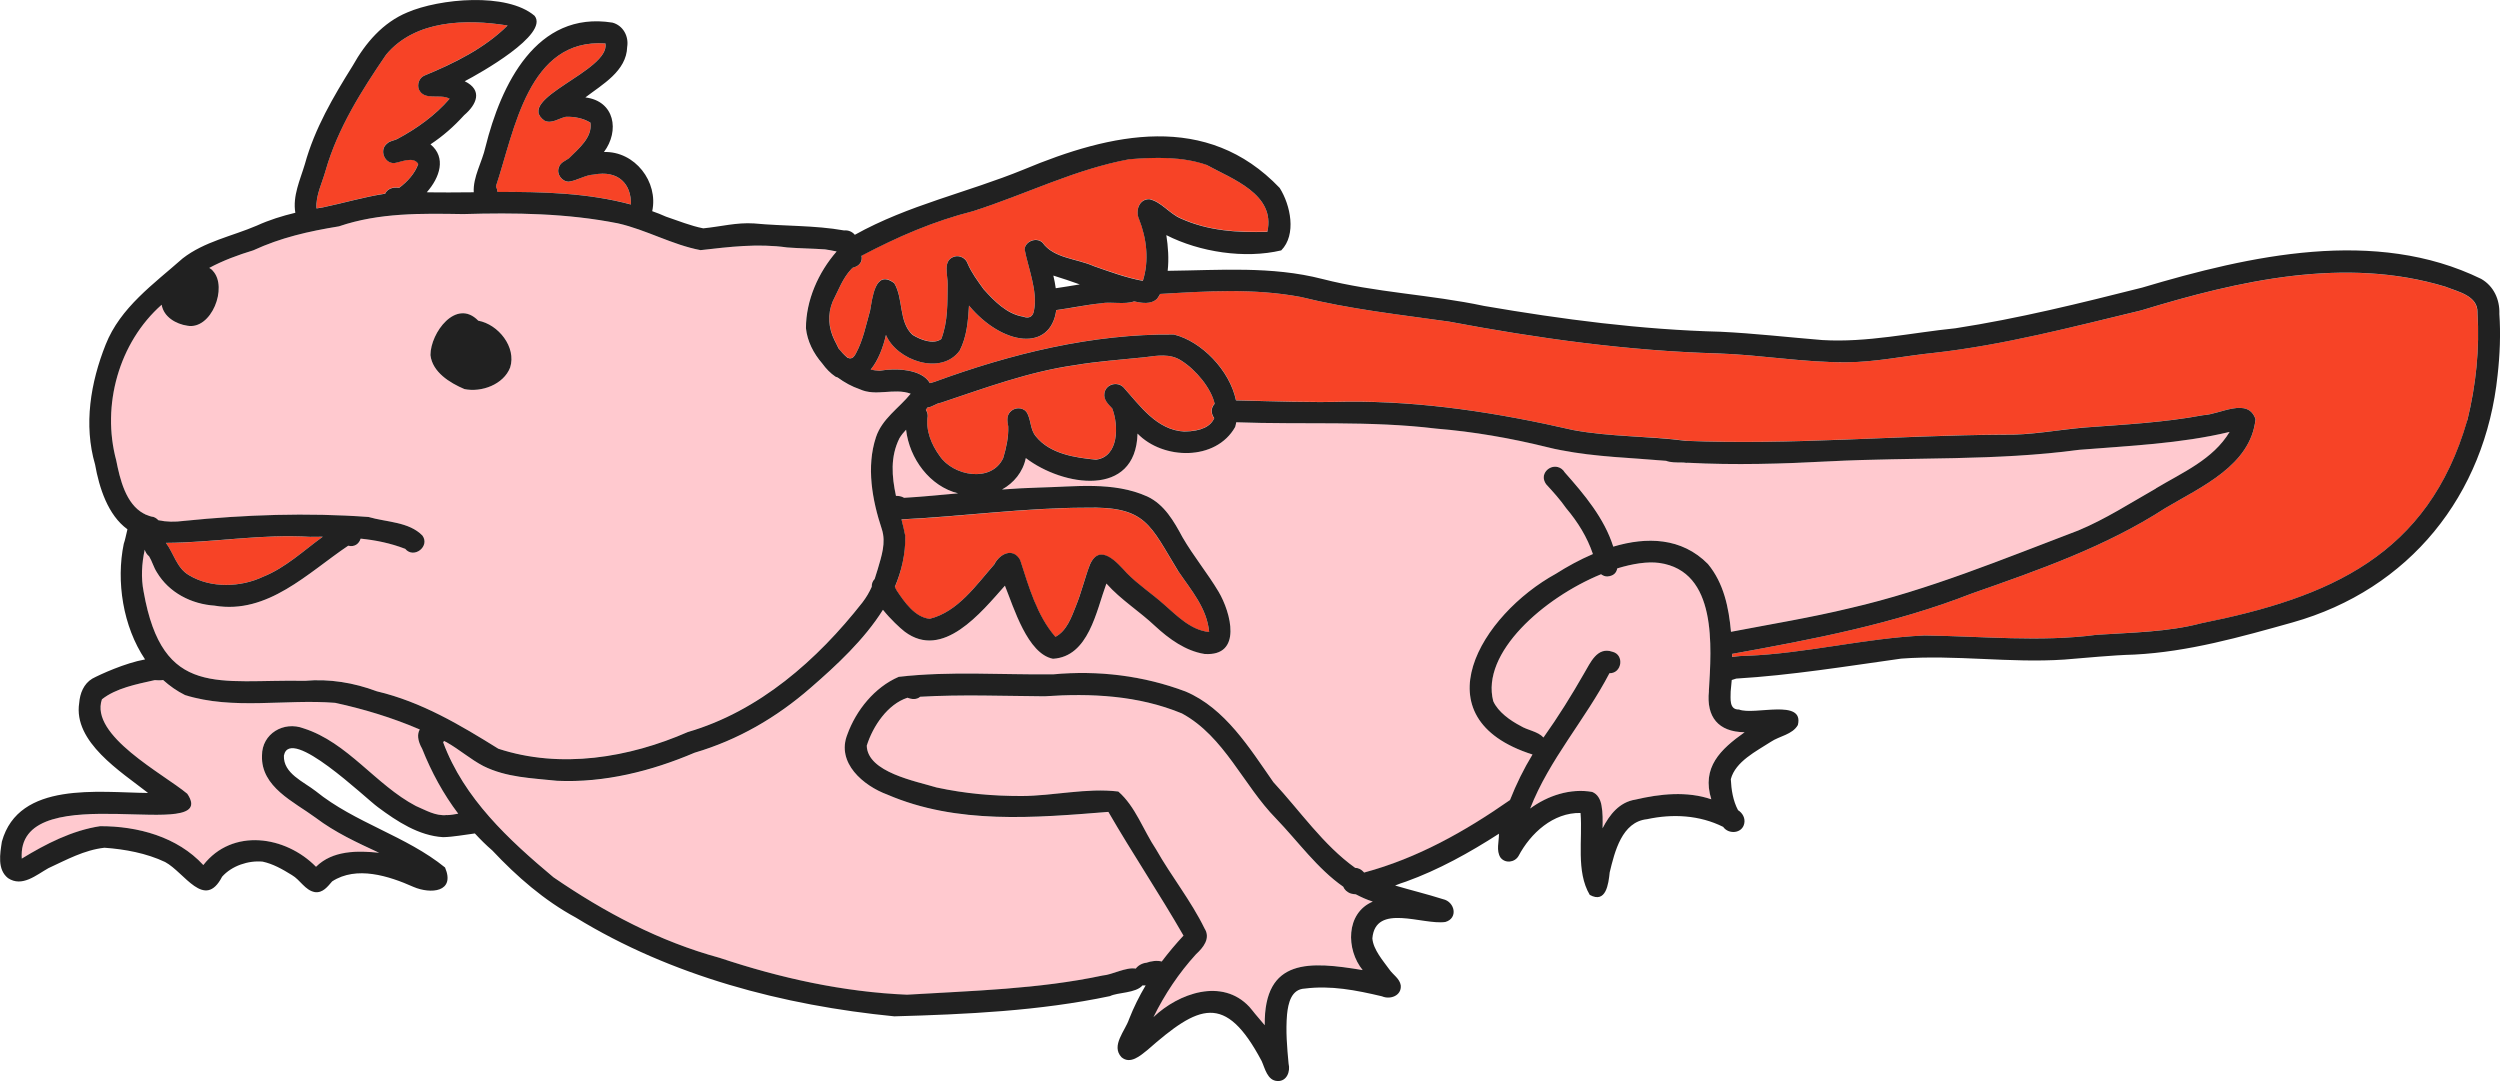 <svg width="148" height="64" viewBox="0 0 148 64" fill="none" xmlns="http://www.w3.org/2000/svg">
<g clip-path="url(#clip0_275_12722)">
<path d="M53.64 25.442C53.833 27.15 55.049 28.803 56.729 29.212C55.662 29.308 54.595 29.411 53.522 29.478C53.353 29.381 53.187 29.354 53.038 29.363C52.794 28.211 52.697 27.047 53.244 25.95C53.353 25.769 53.489 25.602 53.637 25.445L53.64 25.442Z" fill="#FFC9CF"/>
<path d="M131.997 25.569C131.009 27.207 129.213 27.966 127.632 28.912C126.121 29.771 124.649 30.726 123.041 31.397C118.6 33.081 114.172 34.922 109.541 35.989C107.204 36.56 104.831 36.947 102.473 37.4C102.349 35.955 102.044 34.526 101.11 33.383C99.55 31.808 97.48 31.766 95.509 32.355C94.98 30.663 93.792 29.269 92.634 27.96C92.144 27.171 90.993 27.915 91.537 28.671C91.951 29.127 92.371 29.583 92.725 30.091C93.408 30.91 93.973 31.799 94.303 32.8C93.52 33.132 92.776 33.543 92.114 33.96C87.686 36.391 83.938 42.508 90.727 44.67C90.207 45.531 89.753 46.438 89.385 47.378C86.737 49.225 83.91 50.815 80.763 51.658C80.588 51.453 80.401 51.371 80.222 51.374C78.33 50.017 76.964 48.007 75.389 46.305C73.986 44.292 72.535 41.931 70.196 40.94C67.687 39.997 65.018 39.685 62.361 39.927C59.329 39.957 56.23 39.722 53.211 40.072C51.787 40.686 50.687 42.058 50.167 43.494C49.505 45.166 51.119 46.526 52.542 47.049C56.678 48.826 61.248 48.421 65.622 48.07C67.052 50.534 68.651 52.931 70.072 55.391C69.618 55.878 69.183 56.389 68.784 56.924C68.503 56.845 68.146 56.9 67.874 56.993C67.626 57.024 67.388 57.157 67.24 57.344C66.671 57.241 65.831 57.713 65.287 57.752C61.508 58.559 57.554 58.656 53.7 58.895C49.928 58.734 46.201 57.906 42.613 56.709C39.055 55.739 35.814 54.025 32.779 51.939C30.119 49.718 27.483 47.272 26.247 43.956C26.265 43.926 26.283 43.899 26.299 43.872C26.35 43.896 26.398 43.923 26.45 43.95C27.205 44.373 27.858 44.957 28.623 45.359C29.995 46.036 31.474 46.066 32.991 46.23C35.787 46.359 38.568 45.661 41.125 44.567C43.695 43.808 45.974 42.487 47.99 40.725C49.535 39.386 51.173 37.872 52.276 36.1C52.727 36.669 53.289 37.182 53.564 37.397C55.819 39.09 58.089 36.255 59.501 34.674C60.018 35.967 60.834 38.706 62.343 38.993C64.459 38.866 64.906 36.167 65.504 34.541C66.375 35.514 67.436 36.158 68.394 37.065C69.204 37.817 70.196 38.537 71.317 38.709C73.569 38.869 72.868 36.248 72.139 35.03C71.481 33.924 70.655 32.92 70.011 31.802C69.501 30.859 68.941 29.867 67.929 29.39C65.903 28.477 63.639 28.813 61.493 28.861C60.774 28.879 60.057 28.918 59.338 28.976C60.03 28.586 60.568 27.936 60.737 27.117C62.908 28.782 67.243 29.502 67.345 25.669C68.854 27.226 71.988 27.298 73.125 25.276C73.155 25.185 73.179 25.092 73.194 24.998C77.094 25.149 81.111 24.892 85.017 25.37C87.241 25.554 89.442 25.929 91.606 26.47C93.907 27.032 96.277 27.069 98.622 27.274C98.879 27.386 99.227 27.377 99.502 27.374C99.572 27.38 99.647 27.383 99.717 27.383C99.756 27.389 99.801 27.392 99.841 27.398C99.895 27.404 99.949 27.404 100.001 27.398C102.748 27.543 105.56 27.455 108.313 27.307C113.229 27.053 118.183 27.286 123.077 26.63C126.048 26.388 129.083 26.264 132 25.566L131.997 25.569Z" fill="#FFC9CF"/>
<path d="M98.226 33.328C101.684 33.812 101.322 38.274 101.167 40.913C101.01 42.436 101.712 43.328 103.277 43.346C101.848 44.349 100.714 45.428 101.307 47.312C99.865 46.828 98.272 46.994 96.815 47.336C95.862 47.484 95.279 48.227 94.865 49.035C94.874 48.581 94.886 48.125 94.805 47.677C94.744 47.345 94.581 47.012 94.251 46.882C92.964 46.659 91.621 47.1 90.579 47.868C91.712 44.96 93.837 42.614 95.276 39.858C96.02 39.882 96.171 38.751 95.439 38.582C94.544 38.271 94.139 39.241 93.774 39.867C93.027 41.178 92.253 42.418 91.374 43.663C91.029 43.297 90.442 43.249 90.01 42.98C89.415 42.666 88.686 42.161 88.399 41.511C87.659 38.661 91.368 35.402 94.765 34.003C94.877 34.087 95.016 34.133 95.161 34.13C95.539 34.096 95.705 33.9 95.751 33.646C96.669 33.362 97.531 33.241 98.223 33.331L98.226 33.328Z" fill="#FFC9CF"/>
<path d="M80.271 52.955C80.585 53.121 80.912 53.263 81.263 53.375C79.66 54.058 79.676 56.219 80.667 57.429C77.563 56.915 74.815 56.673 74.866 60.69C74.676 60.46 74.479 60.234 74.289 60.004C74.177 59.871 74.071 59.735 73.959 59.605C72.345 57.879 69.773 58.795 68.28 60.209C68.948 58.858 69.788 57.604 70.804 56.489C71.227 56.099 71.674 55.551 71.308 54.971C70.504 53.324 69.344 51.882 68.437 50.283C67.69 49.17 67.213 47.738 66.203 46.855C64.32 46.635 62.382 47.121 60.478 47.121C58.761 47.121 57.162 46.988 55.445 46.622C54.217 46.245 51.352 45.725 51.312 44.144C51.678 42.992 52.546 41.695 53.728 41.308C53.973 41.405 54.263 41.441 54.471 41.254C56.923 41.109 59.371 41.203 61.826 41.227C64.586 41.036 67.379 41.166 69.972 42.239C72.481 43.603 73.603 46.495 75.543 48.463C76.84 49.814 77.977 51.425 79.512 52.492C79.582 52.668 79.73 52.816 79.981 52.904C80.081 52.928 80.177 52.946 80.274 52.958L80.271 52.955Z" fill="#FFC9CF"/>
<path d="M27.127 48.173C26.903 48.212 26.683 48.246 26.459 48.255C25.797 48.333 25.207 47.971 24.618 47.72C22.248 46.468 20.576 43.947 17.974 43.119C16.801 42.678 15.501 43.433 15.507 44.733C15.441 46.601 17.406 47.469 18.69 48.415C19.842 49.288 21.145 49.89 22.445 50.495C21.178 50.364 19.697 50.337 18.705 51.317C16.898 49.476 13.757 49.01 12.037 51.217C10.498 49.536 8.147 48.907 5.931 48.911C4.268 49.167 2.712 49.968 1.288 50.833C0.955 45.84 13.137 50.044 11.088 46.991C9.685 45.818 5.293 43.548 6.034 41.402C6.877 40.734 8.104 40.504 9.162 40.263C9.32 40.275 9.489 40.287 9.643 40.263C10.033 40.607 10.468 40.909 10.955 41.145C13.808 42.04 16.895 41.378 19.842 41.608C21.514 41.967 23.237 42.487 24.851 43.179C24.703 43.427 24.703 43.805 24.996 44.325C25.552 45.712 26.25 47.003 27.13 48.17L27.127 48.173Z" fill="#FFC9CF"/>
<path d="M30.201 21.758C30.582 20.555 29.503 19.191 28.306 18.983C26.997 17.644 25.479 19.702 25.482 21.029C25.594 22.036 26.628 22.673 27.492 23.033C28.496 23.245 29.811 22.764 30.201 21.758ZM53.909 23.305C53.223 24.161 52.219 24.789 51.862 25.875C51.276 27.631 51.636 29.605 52.21 31.331C52.461 32.116 52.189 32.914 51.959 33.685C51.905 33.885 51.85 34.075 51.787 34.26C51.645 34.389 51.59 34.559 51.599 34.746C51.463 35.057 51.288 35.354 51.055 35.656C48.386 39.066 44.943 42.091 40.717 43.331C37.232 44.857 33.194 45.528 29.5 44.322C27.235 42.91 24.947 41.547 22.308 40.922C20.942 40.411 19.5 40.169 18.043 40.302C12.953 40.202 9.622 41.381 8.5 35.027C8.34 34.202 8.385 33.374 8.555 32.558C8.6 32.703 8.694 32.833 8.821 32.932C9.005 33.232 9.087 33.579 9.28 33.876C9.996 35.088 11.326 35.771 12.714 35.855C12.72 35.855 12.723 35.855 12.726 35.855C15.864 36.378 18.237 33.906 20.619 32.307C21.012 32.401 21.281 32.171 21.365 31.881C22.257 31.977 23.137 32.156 23.986 32.485C24.5 33.111 25.476 32.346 25.008 31.702C24.207 30.883 22.867 30.916 21.819 30.605C18.185 30.339 14.506 30.472 10.876 30.844C10.35 30.913 9.875 30.913 9.389 30.811C9.319 30.726 9.22 30.653 9.087 30.611C8.954 30.587 8.827 30.554 8.712 30.505C8.657 30.463 8.591 30.43 8.521 30.405C8.512 30.405 8.497 30.399 8.488 30.399C7.439 29.831 7.101 28.371 6.883 27.247C6 23.997 7.034 20.273 9.57 18.037C9.685 18.762 10.414 19.185 11.091 19.285C12.508 19.548 13.506 17.009 12.602 16.035C12.542 15.966 12.472 15.906 12.393 15.86C13.207 15.422 14.086 15.098 14.993 14.823C16.628 14.065 18.249 13.696 20.062 13.403C22.462 12.587 24.929 12.638 27.426 12.68C30.485 12.587 33.583 12.626 36.591 13.23C38.266 13.608 39.789 14.497 41.476 14.811C43.172 14.618 44.868 14.403 46.591 14.651C47.343 14.706 48.096 14.712 48.849 14.766C49.024 14.79 49.269 14.851 49.52 14.893C48.438 16.129 47.706 17.783 47.706 19.436C47.788 20.225 48.169 20.969 48.716 21.582C48.921 21.866 49.172 22.111 49.459 22.302C49.495 22.32 49.532 22.338 49.568 22.35C49.979 22.649 50.426 22.882 50.88 23.039C51.853 23.496 52.911 22.951 53.9 23.308L53.909 23.305Z" fill="#FFC9CF"/>
<path d="M146.664 18.508C146.803 20.648 146.576 22.806 146.065 24.886C143.75 32.887 137.904 35.375 130.323 36.898C128.337 37.415 126.163 37.442 124.117 37.581C120.804 38.02 117.297 37.66 113.93 37.621C110.417 37.781 106.941 38.682 103.404 38.824C103.19 38.824 102.872 38.839 102.555 38.893C102.555 38.83 102.549 38.769 102.546 38.706C107.295 37.856 112.165 36.922 116.714 35.139C120.677 33.752 124.658 32.364 128.201 30.07C130.301 28.825 133.243 27.546 133.53 24.817C133.079 23.486 131.405 24.541 130.428 24.575C128.116 25.01 125.755 25.131 123.412 25.303C121.871 25.433 120.163 25.769 118.561 25.729C112.304 25.763 106.107 26.352 99.841 26.095C97.61 25.799 95.34 25.868 93.118 25.454C88.729 24.448 84.246 23.731 79.73 23.777C77.511 23.831 75.41 23.753 73.173 23.695C72.808 21.921 71.136 20.201 69.501 19.802C64.667 19.747 59.855 20.938 55.33 22.601C55.239 22.631 55.148 22.655 55.054 22.679C54.577 21.83 53.011 21.782 52.062 21.948C51.887 21.948 51.714 21.924 51.542 21.884C51.998 21.34 52.286 20.533 52.452 19.829C53.099 21.358 55.722 22.25 56.817 20.751C57.24 19.932 57.309 19.004 57.361 18.088C59.356 20.473 62.2 20.842 62.533 18.36C63.419 18.248 64.313 18.043 65.208 17.955C65.713 17.843 66.611 18.046 67.149 17.84C67.596 17.946 68.143 18.03 68.506 17.68C68.573 17.592 68.633 17.498 68.684 17.402C71.453 17.235 74.213 17.054 77.015 17.583C79.893 18.297 82.831 18.623 85.763 19.037C91.044 20.032 96.337 20.769 101.718 20.926C104.254 21.005 106.76 21.467 109.302 21.446C111.043 21.44 112.757 21.068 114.483 20.89C118.636 20.421 122.696 19.351 126.756 18.378C132.529 16.619 138.823 15.165 144.769 16.976C145.509 17.275 146.694 17.505 146.658 18.511L146.664 18.508Z" fill="#F74326"/>
<path d="M71.91 23.889C71.653 24.133 71.683 24.511 71.874 24.759C71.68 25.212 71.142 25.524 70.099 25.539C68.485 25.445 67.506 24.028 66.511 22.927C66.154 22.544 65.462 22.737 65.384 23.263C65.314 23.647 65.604 23.916 65.843 24.167C66.227 25.17 66.248 27.038 64.876 27.204C63.633 27.09 62.14 26.854 61.324 25.826C60.961 25.403 61.055 24.811 60.762 24.378C60.511 24.079 60.036 24.109 59.788 24.393C59.583 24.635 59.631 24.953 59.692 25.24C59.704 25.868 59.571 26.506 59.392 27.108C58.694 28.604 56.424 28.178 55.632 26.99C55.145 26.325 54.786 25.482 54.916 24.632C54.922 24.481 54.882 24.354 54.816 24.254C54.849 24.212 54.882 24.167 54.913 24.121C55.182 24.115 55.405 23.88 55.687 23.849C58.301 22.979 60.898 22.005 63.646 21.622C64.969 21.395 66.387 21.292 67.748 21.153C68.485 21.053 69.262 20.911 69.927 21.349C70.779 21.875 71.683 22.958 71.91 23.889Z" fill="#F74326"/>
<path d="M69.76 33.824C70.522 34.952 71.456 35.998 71.583 37.418C70.516 37.331 69.682 36.469 68.911 35.798C68.195 35.157 67.388 34.637 66.71 33.945C66.145 33.328 65.108 32.11 64.513 33.44C64.207 34.254 64.008 35.103 63.681 35.904C63.422 36.563 63.137 37.364 62.469 37.712C61.369 36.418 60.907 34.761 60.39 33.165C59.963 32.392 59.168 32.791 58.848 33.425C57.781 34.643 56.699 36.233 55.027 36.638C54.166 36.557 53.531 35.65 53.078 34.958C53.044 34.894 53.008 34.828 52.972 34.764C53.368 33.83 53.597 32.827 53.588 31.751C53.528 31.424 53.449 31.092 53.365 30.756C56.992 30.581 60.613 30.07 64.253 30.061C67.877 29.964 68.065 31.077 69.754 33.827L69.76 33.824Z" fill="#F74326"/>
<path d="M71.429 9.763C72.956 10.601 75.525 11.498 75.029 13.714C73.264 13.765 71.526 13.666 69.885 12.91C69.222 12.626 68.757 11.943 68.056 11.783C67.439 11.758 67.203 12.466 67.433 12.955C67.886 14.107 68.037 15.407 67.66 16.616C66.683 16.431 65.707 16.075 64.752 15.742C63.751 15.292 62.382 15.289 61.717 14.349C61.369 14.019 60.713 14.261 60.659 14.736C60.837 15.764 61.448 17.223 61.212 18.369C61.164 18.744 60.913 18.865 60.574 18.735C59.601 18.578 58.86 17.81 58.228 17.102C57.881 16.619 57.515 16.129 57.279 15.579C57.177 15.28 56.841 15.101 56.533 15.174C55.774 15.377 56.119 16.265 56.1 16.828C56.082 17.934 56.125 18.998 55.729 20.059C55.254 20.415 54.477 20.095 54.021 19.811C53.193 19.043 53.489 17.668 52.939 16.752C51.805 15.899 51.657 17.634 51.509 18.381C51.267 19.246 51.104 20.11 50.672 20.917C50.59 21.059 50.502 21.216 50.318 21.204C50.263 21.198 50.215 21.186 50.17 21.165C49.982 21.008 49.81 20.833 49.659 20.642C49.565 20.47 49.489 20.282 49.405 20.128C49.045 19.403 48.982 18.581 49.305 17.828C49.635 17.172 49.901 16.453 50.406 15.918C50.427 15.893 50.448 15.872 50.472 15.848C50.941 15.748 51.074 15.434 51.007 15.129C53.147 14.01 55.257 13.094 57.618 12.493C60.71 11.505 63.639 10.017 66.853 9.419C68.349 9.304 69.993 9.253 71.432 9.754L71.429 9.763Z" fill="#F74326"/>
<path d="M35.149 10.332C36.606 10.057 37.38 10.9 37.35 12.103C34.808 11.417 32.123 11.347 29.451 11.366C29.445 11.266 29.415 11.154 29.355 11.033C30.467 7.702 31.256 2.264 35.838 2.572C36.123 4.208 30.4 5.852 32.232 7.14C32.667 7.351 33.079 7.001 33.496 6.913C33.979 6.898 34.533 6.998 34.956 7.267C35.074 8.137 34.242 8.802 33.686 9.373C33.453 9.534 33.169 9.621 33.079 9.921C32.931 10.305 33.269 10.758 33.668 10.758C34.17 10.691 34.623 10.359 35.149 10.332Z" fill="#F74326"/>
<path d="M22.859 3.231C24.573 1.182 27.592 1.109 30.05 1.511C28.671 2.866 26.873 3.742 25.105 4.48C24.817 4.622 24.687 4.981 24.796 5.278C25.111 5.994 26.045 5.516 26.619 5.84C25.764 6.828 24.666 7.611 23.518 8.225C23.324 8.322 23.079 8.331 22.916 8.488C22.441 8.854 22.747 9.691 23.351 9.646C23.774 9.582 24.488 9.222 24.76 9.7C24.554 10.274 24.119 10.755 23.629 11.111C23.176 11.045 22.907 11.217 22.801 11.459C21.559 11.65 20.337 12.015 19.101 12.275C18.98 12.293 18.859 12.312 18.738 12.33C18.684 11.553 19.08 10.818 19.28 10.078C19.996 7.581 21.402 5.356 22.862 3.228L22.859 3.231Z" fill="#F74326"/>
<path d="M18.352 31.784C18.602 31.784 18.853 31.778 19.104 31.778C17.953 32.612 16.904 33.603 15.573 34.142C14.234 34.773 12.475 34.834 11.19 34.048C10.462 33.625 10.29 32.772 9.827 32.144C12.662 32.128 15.495 31.599 18.352 31.784Z" fill="#F74326"/>
<path d="M12.72 35.855C11.33 35.765 10.006 35.088 9.286 33.879C9.093 33.582 9.008 33.232 8.827 32.935C8.697 32.833 8.612 32.691 8.567 32.542C8.391 33.365 8.34 34.196 8.503 35.03C9.628 41.384 12.956 40.202 18.043 40.305C19.503 40.175 20.945 40.414 22.308 40.925C24.953 41.55 27.236 42.916 29.503 44.325C33.194 45.534 37.235 44.86 40.718 43.337C44.946 42.103 48.383 39.072 51.056 35.665C51.294 35.354 51.464 35.057 51.606 34.74C51.6 34.565 51.651 34.404 51.781 34.275C51.844 34.087 51.905 33.894 51.962 33.694C52.189 32.917 52.461 32.122 52.207 31.333C51.633 29.608 51.276 27.631 51.859 25.877C52.041 25.333 52.376 24.907 52.757 24.508C53.138 24.109 53.564 23.74 53.909 23.311V23.305C52.92 22.948 51.859 23.492 50.889 23.039C50.436 22.885 49.998 22.646 49.589 22.347C49.55 22.329 49.511 22.32 49.465 22.302C49.16 22.096 48.903 21.83 48.683 21.525C48.16 20.923 47.791 20.201 47.712 19.43C47.712 17.776 48.45 16.12 49.529 14.887C49.278 14.841 49.03 14.784 48.849 14.763C48.099 14.711 47.343 14.706 46.594 14.648C44.868 14.403 43.175 14.615 41.473 14.808C39.792 14.491 38.266 13.605 36.591 13.224C33.578 12.623 30.482 12.584 27.426 12.674C24.932 12.635 22.463 12.584 20.063 13.4C18.252 13.696 16.629 14.065 14.993 14.82C14.08 15.098 13.204 15.422 12.388 15.86C12.466 15.905 12.542 15.957 12.602 16.035C13.506 17.006 12.512 19.545 11.091 19.282C10.42 19.185 9.688 18.765 9.57 18.04C7.037 20.276 6.003 24 6.88 27.25C7.101 28.374 7.448 29.834 8.509 30.405H8.521C8.555 30.418 8.579 30.439 8.612 30.457C8.76 30.52 8.917 30.581 9.09 30.605C9.214 30.65 9.304 30.72 9.374 30.798C9.867 30.901 10.344 30.907 10.879 30.838C14.507 30.469 18.185 30.339 21.816 30.605C22.871 30.916 24.207 30.883 25.008 31.705C25.473 32.346 24.497 33.108 23.986 32.488C23.986 32.482 23.98 32.488 23.98 32.488C23.128 32.159 22.242 31.977 21.35 31.887C21.266 32.171 21.009 32.404 20.613 32.307C18.228 33.909 15.849 36.384 12.708 35.855H12.72ZM147.961 18.556C148.045 19.778 147.994 20.999 147.858 22.208C147.121 29.317 142.635 34.903 135.712 36.85C132.647 37.708 129.546 38.588 126.36 38.751C124.963 38.791 123.588 38.939 122.203 39.047C118.984 39.262 115.765 38.751 112.552 38.99C109.314 39.443 106.028 39.978 102.785 40.172C102.7 40.199 102.61 40.229 102.519 40.257C102.501 40.489 102.474 40.722 102.455 40.937C102.455 41.351 102.353 42.022 102.948 42.004C103.861 42.36 106.826 41.333 106.433 42.922C106.11 43.491 105.348 43.569 104.831 43.917C103.973 44.473 102.737 45.081 102.464 46.127C102.492 46.746 102.594 47.405 102.891 47.961C103.163 48.131 103.329 48.439 103.259 48.756C103.136 49.352 102.328 49.409 102.011 48.95C100.608 48.252 99.025 48.167 97.504 48.496C96.017 48.651 95.591 50.416 95.294 51.643C95.222 52.329 95.08 53.511 94.112 52.976C93.29 51.58 93.698 49.7 93.568 48.128C91.951 48.094 90.609 49.325 89.896 50.676C89.669 51.063 89.107 51.129 88.829 50.767C88.562 50.358 88.744 49.823 88.738 49.364C88.738 49.358 88.744 49.358 88.744 49.352C87 50.476 85.156 51.498 83.236 52.19C83.022 52.254 82.804 52.338 82.59 52.423C83.526 52.701 84.491 52.934 85.422 53.23C86.126 53.378 86.341 54.361 85.564 54.581C84.225 54.775 81.426 53.445 81.244 55.551C81.296 56.222 81.891 56.891 82.245 57.386C82.466 57.71 82.865 57.93 82.925 58.335C82.982 58.943 82.305 59.194 81.813 58.982C80.262 58.614 78.787 58.329 77.248 58.523C76.441 58.556 76.26 59.39 76.193 60.055C76.109 61.032 76.193 62.002 76.284 62.969C76.399 63.429 76.181 64.024 75.625 63.997C75.023 63.97 74.887 63.241 74.688 62.809C72.523 58.731 70.958 59.499 67.926 62.162C67.506 62.498 66.91 63.03 66.393 62.588C65.752 61.908 66.614 61.023 66.841 60.333C67.113 59.641 67.442 58.976 67.823 58.335C67.76 58.341 67.693 58.341 67.636 58.335C67.249 58.801 66.16 58.743 65.71 58.97C61.536 59.85 57.198 60.049 52.942 60.167C46.367 59.52 39.741 57.782 34.085 54.318C32.211 53.303 30.6 51.894 29.146 50.349C28.777 50.032 28.436 49.69 28.112 49.34C27.487 49.418 26.858 49.545 26.232 49.56C24.796 49.476 23.506 48.629 22.378 47.789C21.634 47.254 17.167 42.922 16.807 44.73C16.762 45.791 17.977 46.275 18.693 46.837C21.015 48.717 24.053 49.488 26.347 51.356C26.967 52.816 25.507 52.946 24.473 52.502C23.019 51.855 21.105 51.241 19.663 52.178C19.398 52.483 19.113 52.876 18.642 52.813C18.061 52.71 17.774 52.087 17.279 51.803C16.704 51.447 16.154 51.138 15.546 51.008C14.7 50.93 13.724 51.253 13.149 51.9C12.11 53.904 10.925 51.649 9.776 51.032C8.676 50.51 7.391 50.271 6.182 50.186C4.979 50.322 3.945 50.897 2.866 51.395C2.149 51.797 1.309 52.541 0.475 51.985C-0.172 51.474 0.003 50.537 0.112 49.82C1.113 46.226 5.864 46.919 8.766 46.943C7.164 45.688 4.326 43.929 4.689 41.611C4.734 41.048 4.955 40.48 5.465 40.175C5.919 39.93 7.406 39.25 8.588 39.038C7.276 37.086 6.868 34.411 7.327 32.192C7.412 31.965 7.463 31.648 7.542 31.346C7.542 31.34 7.536 31.333 7.536 31.327C6.39 30.493 5.873 28.876 5.629 27.501C4.942 25.149 5.363 22.64 6.254 20.403C7.122 18.2 9.105 16.809 10.813 15.298C12.101 14.297 13.736 13.986 15.202 13.357C15.939 13.022 16.701 12.783 17.484 12.596C17.315 11.601 17.768 10.655 18.046 9.724C18.627 7.611 19.727 5.737 20.879 3.893C21.634 2.542 22.662 1.339 24.11 0.737C26.005 -0.085 30.011 -0.466 31.649 0.937C32.517 2.043 28.378 4.356 27.511 4.809C28.596 5.338 28.221 6.187 27.477 6.819C26.852 7.505 26.229 8.052 25.485 8.545C26.435 9.328 26.036 10.51 25.265 11.383C26.184 11.402 27.115 11.389 28.046 11.383C27.994 10.48 28.545 9.585 28.738 8.708C29.651 5.036 31.743 0.617 36.256 1.339C36.891 1.508 37.232 2.152 37.129 2.775C37.09 4.211 35.663 4.993 34.654 5.767C36.392 5.982 36.691 7.744 35.754 8.999C37.589 8.941 38.985 10.77 38.611 12.502C38.883 12.599 39.155 12.701 39.424 12.825C40.155 13.07 40.878 13.369 41.633 13.518C42.679 13.415 43.592 13.161 44.638 13.227C46.416 13.397 48.214 13.33 49.97 13.642C50.215 13.614 50.463 13.72 50.605 13.901C53.785 12.13 57.27 11.399 60.605 10.035C65.77 7.877 71.438 6.596 75.758 11.127C76.399 12.142 76.767 13.892 75.849 14.823C73.696 15.334 71.021 14.926 69.047 13.92C69.15 14.585 69.207 15.328 69.126 16.032H69.138C72.197 15.999 75.28 15.742 78.285 16.516C81.426 17.323 84.684 17.435 87.858 18.112C92.486 18.907 97.159 19.521 101.854 19.639C103.87 19.735 105.868 19.968 107.878 20.131C110.535 20.291 113.141 19.699 115.765 19.433C119.495 18.859 123.168 17.946 126.813 17.027C133.194 15.126 140.621 13.451 146.885 16.51C147.628 16.936 147.985 17.725 147.964 18.559L147.961 18.556ZM146.066 24.886C146.576 22.812 146.803 20.645 146.667 18.505C146.7 17.505 145.515 17.272 144.772 16.973C138.832 15.162 132.529 16.616 126.762 18.375C122.702 19.351 118.643 20.424 114.486 20.89C112.76 21.065 111.046 21.44 109.308 21.446C106.769 21.464 104.26 21.008 101.718 20.923C96.34 20.769 91.05 20.032 85.769 19.037C82.834 18.623 79.899 18.299 77.015 17.583C74.216 17.054 71.456 17.241 68.681 17.402C68.624 17.498 68.573 17.589 68.506 17.68C68.143 18.037 67.593 17.946 67.143 17.84C66.608 18.046 65.707 17.846 65.211 17.955C64.314 18.04 63.413 18.239 62.53 18.357C62.194 20.839 59.356 20.47 57.364 18.091C57.307 19.004 57.24 19.926 56.814 20.754C55.723 22.253 53.096 21.355 52.449 19.829C52.289 20.533 51.996 21.334 51.545 21.878C51.714 21.918 51.887 21.942 52.062 21.951C53.011 21.782 54.571 21.836 55.049 22.682C55.139 22.655 55.236 22.637 55.327 22.604C59.858 20.941 64.667 19.753 69.498 19.805C71.133 20.207 72.802 21.924 73.17 23.704C75.407 23.756 77.514 23.84 79.733 23.783C84.246 23.737 88.732 24.448 93.121 25.457C95.331 25.871 97.589 25.805 99.804 26.098C106.083 26.358 112.295 25.769 118.564 25.735C120.16 25.775 121.874 25.439 123.413 25.309C125.752 25.134 128.119 25.013 130.432 24.578C131.402 24.544 133.083 23.486 133.527 24.817C133.243 27.552 130.302 28.825 128.201 30.073C124.658 32.367 120.677 33.752 116.714 35.142C112.162 36.925 107.295 37.856 102.543 38.709C102.549 38.766 102.549 38.833 102.549 38.896C102.867 38.839 103.184 38.824 103.402 38.824C106.938 38.682 110.408 37.778 113.927 37.621C117.294 37.66 120.798 38.023 124.114 37.581C126.163 37.445 128.334 37.421 130.32 36.895C137.901 35.375 143.747 32.887 146.059 24.886H146.066ZM127.629 28.912C129.213 27.963 131.009 27.204 131.994 25.569C129.08 26.267 126.048 26.391 123.074 26.63C118.186 27.289 113.229 27.056 108.311 27.31C105.53 27.458 102.694 27.543 99.913 27.395C99.886 27.395 99.868 27.401 99.841 27.401L99.686 27.383C99.623 27.383 99.563 27.383 99.499 27.377C99.227 27.377 98.891 27.383 98.632 27.28C96.564 27.099 94.481 27.053 92.432 26.654C92.154 26.603 91.882 26.545 91.603 26.473C89.439 25.938 87.239 25.554 85.017 25.373C81.111 24.895 77.091 25.146 73.186 24.998C73.167 25.088 73.152 25.185 73.122 25.276C71.985 27.304 68.848 27.229 67.342 25.669C67.24 29.502 62.908 28.785 60.728 27.117C60.559 27.945 60.018 28.592 59.32 28.979C60.036 28.927 60.762 28.882 61.484 28.864C63.636 28.819 65.9 28.483 67.923 29.393C68.938 29.87 69.495 30.859 70.005 31.805C70.652 32.923 71.481 33.924 72.14 35.03C72.865 36.251 73.569 38.869 71.311 38.715C70.193 38.54 69.204 37.823 68.388 37.068C67.43 36.164 66.372 35.523 65.499 34.547C64.897 36.176 64.453 38.872 62.337 38.999C60.831 38.709 60.015 35.967 59.492 34.673C58.084 36.257 55.813 39.09 53.558 37.394C53.28 37.179 52.724 36.663 52.271 36.1C51.164 37.865 49.529 39.383 47.984 40.722C45.968 42.481 43.686 43.805 41.12 44.561C38.559 45.652 35.781 46.35 32.982 46.223C31.471 46.063 29.989 46.03 28.617 45.35C27.849 44.948 27.196 44.367 26.438 43.941C26.386 43.914 26.335 43.896 26.284 43.863C26.265 43.896 26.256 43.92 26.238 43.953C27.471 47.269 30.11 49.712 32.767 51.936C35.805 54.019 39.046 55.736 42.607 56.706C46.195 57.903 49.919 58.728 53.694 58.886C57.548 58.653 61.502 58.556 65.284 57.749C65.828 57.71 66.668 57.238 67.237 57.341C67.379 57.154 67.618 57.017 67.871 56.993C68.143 56.897 68.497 56.845 68.775 56.921C69.177 56.392 69.609 55.875 70.063 55.388C68.648 52.925 67.043 50.534 65.616 48.064C61.245 48.412 56.669 48.82 52.534 47.042C51.113 46.52 49.502 45.162 50.161 43.488C50.678 42.052 51.778 40.683 53.205 40.069C56.218 39.721 59.314 39.954 62.34 39.921H62.352C65.009 39.676 67.678 39.993 70.187 40.937C72.526 41.925 73.981 44.292 75.383 46.302C76.961 48.001 78.33 50.02 80.226 51.377C80.401 51.377 80.588 51.456 80.755 51.655C83.91 50.809 86.74 49.213 89.391 47.363C89.76 46.426 90.204 45.522 90.724 44.667C83.938 42.508 87.68 36.394 92.114 33.963C92.773 33.543 93.517 33.135 94.3 32.799C93.964 31.799 93.408 30.904 92.722 30.091C92.365 29.58 91.954 29.127 91.534 28.67C91.114 28.09 91.703 27.513 92.22 27.649C92.374 27.688 92.525 27.785 92.634 27.966C93.792 29.272 94.974 30.674 95.506 32.361C97.477 31.772 99.553 31.811 101.11 33.389C102.047 34.525 102.344 35.961 102.474 37.403C104.834 36.95 107.204 36.563 109.547 35.995C114.175 34.927 118.603 33.087 123.044 31.4C124.652 30.729 126.121 29.777 127.632 28.918L127.629 28.912ZM101.165 40.915C101.319 38.277 101.682 33.812 98.224 33.325C97.531 33.235 96.667 33.365 95.742 33.649C95.696 33.9 95.536 34.096 95.161 34.126C95.019 34.133 94.889 34.075 94.781 33.996C91.38 35.393 87.662 38.651 88.399 41.508C88.689 42.155 89.415 42.66 90.016 42.974C90.443 43.24 91.032 43.291 91.374 43.66C92.26 42.412 93.027 41.178 93.78 39.861C94.149 39.241 94.548 38.271 95.448 38.582C96.18 38.751 96.023 39.876 95.279 39.855C93.843 42.608 91.718 44.96 90.585 47.865C91.625 47.097 92.97 46.656 94.257 46.882C94.587 47.012 94.75 47.342 94.808 47.677C94.892 48.125 94.88 48.581 94.871 49.035C95.285 48.227 95.866 47.484 96.818 47.336C98.278 46.994 99.868 46.825 101.31 47.318C100.72 45.431 101.854 44.358 103.281 43.349C101.715 43.331 101.01 42.436 101.168 40.919L101.165 40.915ZM81.262 53.372C80.915 53.263 80.582 53.112 80.268 52.946C80.171 52.934 80.075 52.928 79.978 52.901C79.733 52.816 79.591 52.668 79.518 52.492C77.986 51.425 76.843 49.811 75.543 48.46C73.603 46.489 72.484 43.6 69.972 42.236C67.379 41.163 64.589 41.033 61.826 41.221C59.368 41.203 56.926 41.106 54.474 41.248C54.26 41.435 53.969 41.402 53.725 41.305C52.549 41.686 51.675 42.986 51.312 44.144C51.352 45.722 54.22 46.245 55.445 46.619C57.165 46.988 58.761 47.124 60.481 47.124C62.382 47.118 64.32 46.631 66.203 46.858C67.219 47.738 67.69 49.164 68.44 50.283C69.344 51.879 70.507 53.321 71.311 54.968C71.68 55.548 71.233 56.099 70.806 56.489C69.791 57.601 68.951 58.861 68.285 60.212C69.779 58.792 72.351 57.879 73.962 59.605C74.077 59.735 74.183 59.871 74.292 60.007C74.485 60.234 74.679 60.46 74.872 60.693C74.821 56.673 77.569 56.918 80.67 57.429C79.681 56.219 79.66 54.055 81.266 53.375L81.262 53.372ZM75.029 13.714C75.522 11.495 72.956 10.604 71.429 9.763C69.987 9.259 68.346 9.31 66.853 9.428C63.639 10.023 60.71 11.51 57.615 12.499C55.254 13.1 53.141 14.019 51.001 15.144C51.065 15.44 50.928 15.745 50.484 15.848C50.457 15.875 50.427 15.899 50.4 15.927C49.895 16.462 49.632 17.181 49.299 17.84C48.982 18.59 49.039 19.412 49.402 20.14C49.487 20.288 49.556 20.464 49.647 20.633C49.801 20.826 49.976 21.014 50.17 21.177C50.215 21.189 50.261 21.21 50.312 21.216C50.499 21.222 50.59 21.068 50.669 20.926C51.101 20.125 51.264 19.252 51.509 18.393C51.651 17.65 51.799 15.912 52.939 16.764C53.489 17.677 53.19 19.052 54.018 19.823C54.477 20.107 55.251 20.424 55.726 20.068C56.128 19.007 56.082 17.94 56.1 16.837C56.119 16.274 55.771 15.383 56.533 15.183C56.838 15.111 57.174 15.292 57.276 15.591C57.509 16.141 57.878 16.631 58.226 17.118C58.86 17.822 59.604 18.593 60.571 18.747C60.907 18.877 61.161 18.753 61.212 18.384C61.451 17.233 60.837 15.773 60.656 14.745C60.713 14.273 61.366 14.028 61.717 14.364C62.382 15.301 63.754 15.307 64.749 15.754C65.707 16.09 66.68 16.447 67.657 16.628C68.038 15.419 67.883 14.119 67.43 12.97C67.203 12.478 67.436 11.773 68.05 11.795C68.754 11.955 69.22 12.635 69.879 12.925C71.52 13.675 73.258 13.777 75.023 13.726L75.029 13.714ZM71.883 24.75C71.695 24.511 71.668 24.148 71.91 23.904C71.695 22.966 70.785 21.881 69.933 21.349C69.268 20.911 68.491 21.053 67.754 21.15C66.396 21.292 64.972 21.389 63.648 21.615C60.901 22.002 58.31 22.973 55.689 23.846C55.405 23.879 55.179 24.112 54.913 24.118C54.879 24.163 54.849 24.215 54.81 24.26C54.873 24.357 54.919 24.481 54.919 24.629C54.789 25.481 55.145 26.328 55.629 26.99C56.424 28.178 58.694 28.607 59.392 27.114C59.574 26.506 59.71 25.871 59.689 25.246C59.631 24.956 59.58 24.638 59.791 24.399C60.036 24.115 60.508 24.082 60.762 24.381C61.052 24.82 60.961 25.409 61.324 25.835C62.146 26.863 63.63 27.096 64.879 27.213C66.248 27.044 66.23 25.176 65.843 24.176C65.604 23.925 65.314 23.659 65.384 23.272C65.462 22.749 66.151 22.555 66.514 22.936C67.503 24.037 68.485 25.457 70.102 25.548C71.148 25.536 71.686 25.218 71.88 24.759L71.883 24.75ZM71.583 37.418C71.453 35.998 70.522 34.949 69.761 33.824C68.068 31.07 67.88 29.958 64.259 30.055C60.62 30.061 56.992 30.572 53.368 30.747C53.453 31.082 53.537 31.418 53.595 31.741C53.607 32.821 53.368 33.815 52.975 34.746C53.014 34.819 53.054 34.888 53.084 34.952C53.537 35.638 54.169 36.548 55.036 36.632C56.705 36.224 57.79 34.634 58.857 33.419C59.175 32.784 59.97 32.385 60.396 33.153C60.656 33.954 60.901 34.77 61.218 35.544C61.536 36.318 61.922 37.055 62.479 37.702C63.144 37.355 63.428 36.551 63.688 35.892C64.017 35.091 64.211 34.244 64.522 33.428C65.112 32.095 66.151 33.319 66.714 33.933C67.394 34.625 68.201 35.148 68.917 35.789C69.685 36.46 70.519 37.321 71.586 37.412L71.583 37.418ZM63.924 16.837C63.407 16.655 62.884 16.474 62.358 16.314C62.421 16.579 62.467 16.824 62.5 17.063C62.863 17.012 63.37 16.927 63.924 16.837ZM56.729 29.209C55.049 28.8 53.833 27.147 53.64 25.439C53.492 25.593 53.356 25.763 53.247 25.944C52.697 27.044 52.794 28.205 53.041 29.357C53.19 29.351 53.359 29.375 53.525 29.471C54.598 29.408 55.665 29.302 56.732 29.205L56.729 29.209ZM37.35 12.106C37.383 10.903 36.612 10.056 35.152 10.335C34.63 10.362 34.176 10.691 33.671 10.755C33.269 10.755 32.934 10.301 33.082 9.921C33.166 9.615 33.457 9.534 33.683 9.37C34.246 8.802 35.08 8.137 34.956 7.264C34.536 6.998 33.98 6.895 33.496 6.916C33.082 7.001 32.668 7.348 32.235 7.143C30.407 5.849 36.126 4.208 35.842 2.572C31.259 2.261 30.47 7.705 29.358 11.033C29.415 11.148 29.448 11.266 29.454 11.362C32.124 11.35 34.808 11.42 37.347 12.106H37.35ZM30.05 1.511C27.592 1.109 24.576 1.182 22.862 3.231C21.402 5.365 19.999 7.587 19.28 10.084C19.08 10.821 18.684 11.559 18.735 12.333V12.339C18.86 12.32 18.974 12.299 19.098 12.281C20.341 12.021 21.562 11.655 22.801 11.468C22.91 11.229 23.176 11.054 23.63 11.12C24.113 10.764 24.555 10.28 24.76 9.712C24.488 9.234 23.772 9.588 23.351 9.655C22.75 9.694 22.439 8.86 22.919 8.497C23.079 8.337 23.321 8.328 23.515 8.231C24.666 7.617 25.764 6.834 26.616 5.846C26.042 5.522 25.111 6 24.793 5.284C24.691 4.987 24.811 4.625 25.105 4.483C26.876 3.751 28.672 2.872 30.05 1.511ZM26.462 48.255C26.683 48.249 26.909 48.209 27.127 48.17C26.247 47.006 25.543 45.712 24.993 44.331C24.697 43.808 24.703 43.433 24.851 43.185C23.233 42.487 21.517 41.97 19.842 41.608C16.889 41.375 13.805 42.04 10.955 41.148C10.471 40.909 10.042 40.604 9.655 40.257C9.495 40.284 9.326 40.275 9.162 40.263C8.101 40.501 6.874 40.734 6.034 41.399C5.296 43.545 9.685 45.815 11.088 46.991C13.11 50.005 1.282 45.951 1.282 50.63C1.282 50.694 1.282 50.76 1.288 50.83C2.709 49.962 4.268 49.161 5.928 48.91C8.147 48.904 10.498 49.536 12.037 51.211C13.757 49.007 16.898 49.473 18.708 51.314C19.697 50.331 21.178 50.355 22.445 50.485C21.145 49.884 19.839 49.282 18.69 48.412C17.402 47.463 15.438 46.595 15.51 44.727C15.504 43.433 16.798 42.672 17.974 43.119C20.579 43.947 22.248 46.468 24.618 47.714C25.207 47.964 25.794 48.327 26.459 48.249L26.462 48.255ZM19.107 31.775C18.857 31.775 18.602 31.781 18.352 31.781C15.495 31.599 12.663 32.122 9.824 32.138C10.29 32.763 10.459 33.625 11.188 34.051C12.481 34.834 14.238 34.776 15.577 34.142C16.91 33.606 17.956 32.609 19.107 31.775ZM28.306 18.983C29.503 19.197 30.582 20.554 30.201 21.754C29.814 22.764 28.502 23.242 27.493 23.033C26.634 22.67 25.597 22.032 25.483 21.023C25.483 19.699 27.003 17.643 28.309 18.98L28.306 18.983Z" fill="#212121"/>
</g>
<defs>
<clipPath id="clip0_275_12722">
<rect width="148" height="64" fill="white"/>
</clipPath>
</defs>
</svg>
